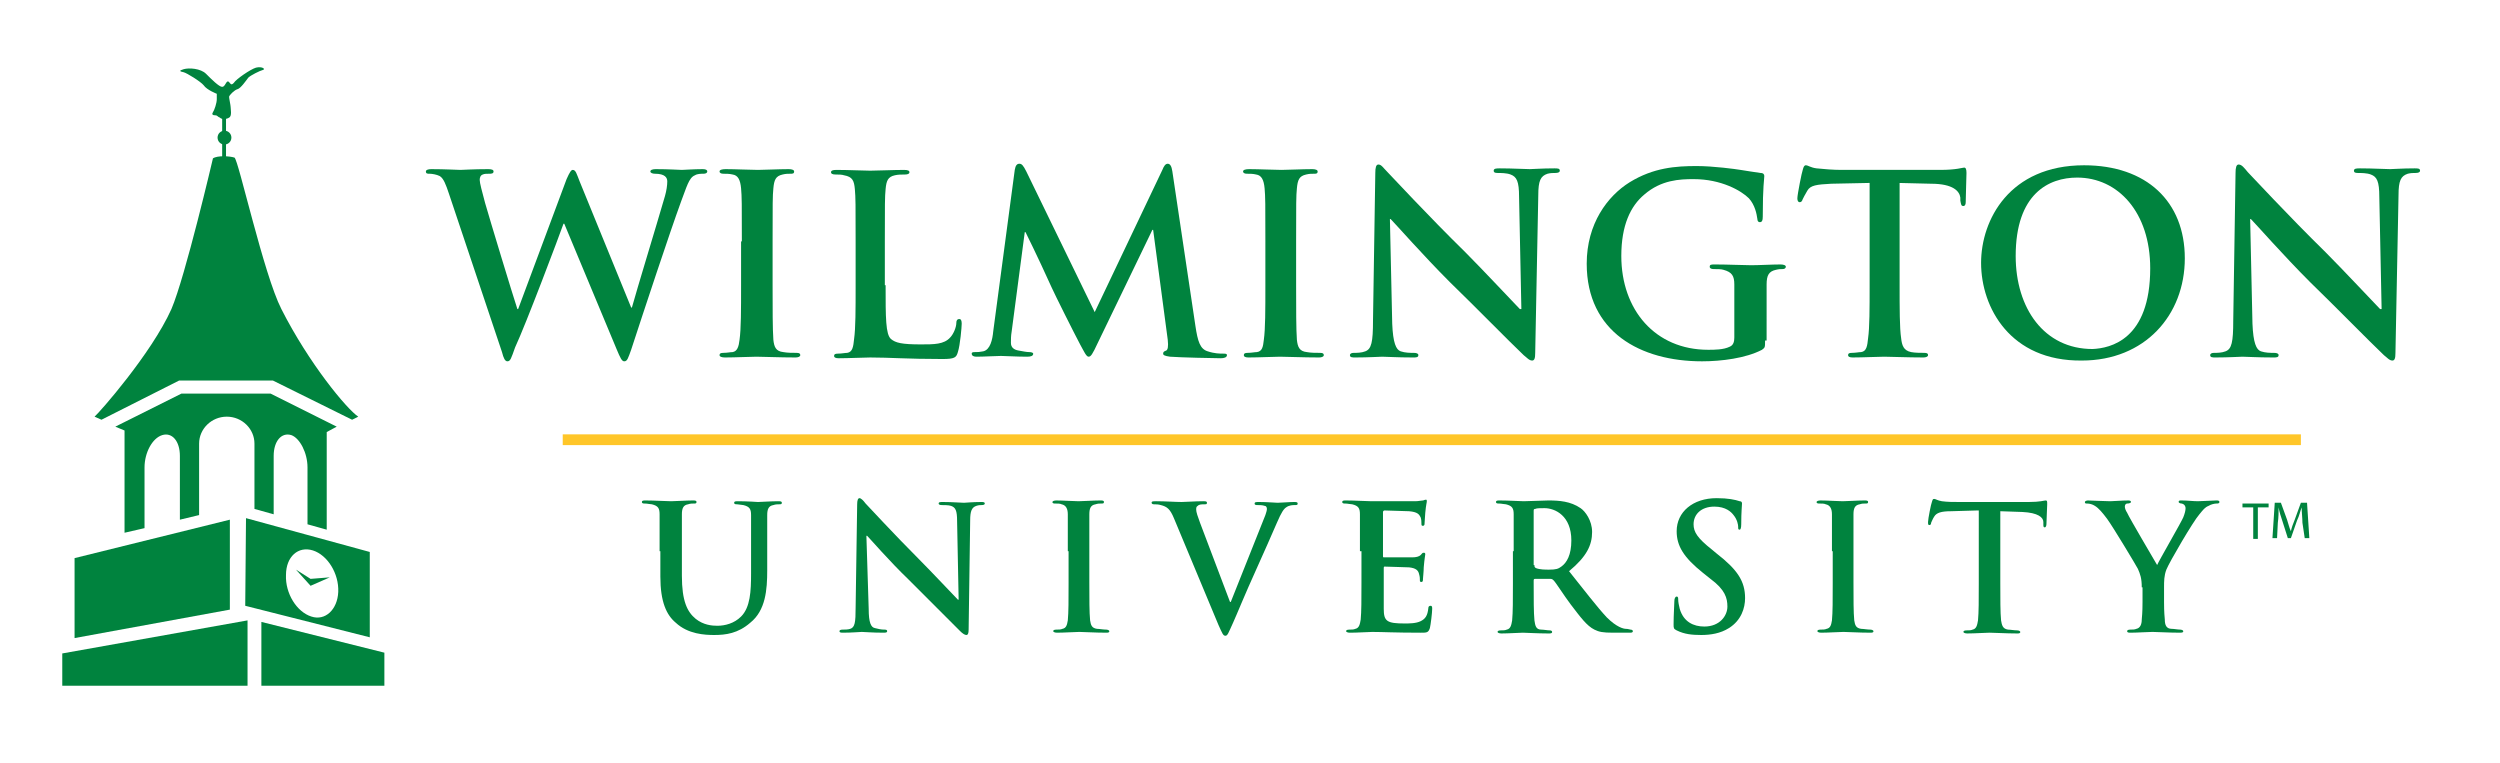 <?xml version="1.0" encoding="utf-8"?>
<!-- Generator: Adobe Illustrator 22.0.1, SVG Export Plug-In . SVG Version: 6.00 Build 0)  -->
<svg version="1.1" id="Layer_1" xmlns="http://www.w3.org/2000/svg" xmlns:xlink="http://www.w3.org/1999/xlink" x="0px" y="0px"
	 viewBox="0 0 325.2 99.2" style="enable-background:new 0 0 325.2 99.2;" xml:space="preserve">
<style type="text/css">
	.st0{fill:#00833E;}
	.st1{fill:#FFC629;}
</style>
<g>
	<path class="st0" d="M85.8,71.7c0-3.4,0-4.1,0-4.8c0-0.8-0.2-1.1-1-1.3c-0.2,0-0.6-0.1-0.9-0.1c-0.2,0-0.4,0-0.4-0.2
		c0-0.2,0.2-0.2,0.5-0.2c1.2,0,2.6,0.1,3.3,0.1c0.5,0,2-0.1,2.8-0.1c0.3,0,0.5,0,0.5,0.2c0,0.2-0.1,0.2-0.4,0.2
		c-0.2,0-0.4,0-0.7,0.1c-0.6,0.1-0.8,0.5-0.8,1.3c0,0.7,0,1.4,0,4.8v3.2c0,3.3,0.7,4.7,1.8,5.6c1,0.8,2.1,0.9,2.8,0.9
		c1,0,2.2-0.3,3.1-1.2c1.2-1.2,1.3-3.3,1.3-5.6v-2.8c0-3.4,0-4.1,0-4.8c0-0.8-0.2-1.1-1-1.3c-0.2,0-0.6-0.1-0.8-0.1
		c-0.2,0-0.4,0-0.4-0.2c0-0.2,0.2-0.2,0.5-0.2c1.2,0,2.6,0.1,2.6,0.1c0.3,0,1.7-0.1,2.6-0.1c0.3,0,0.5,0,0.5,0.2
		c0,0.2-0.1,0.2-0.4,0.2c-0.2,0-0.4,0-0.7,0.1c-0.6,0.1-0.8,0.5-0.8,1.3c0,0.7,0,1.4,0,4.8v2.4c0,2.5-0.2,5.2-2.2,6.8
		c-1.6,1.4-3.2,1.6-4.7,1.6c-1.2,0-3.4-0.1-5-1.6c-1.2-1-2-2.7-2-6V71.7z"/>
	<path class="st0" d="M113,79.2c0,1.8,0.3,2.4,0.8,2.5c0.4,0.1,0.8,0.2,1.2,0.2c0.2,0,0.4,0,0.4,0.2c0,0.2-0.2,0.2-0.5,0.2
		c-1.5,0-2.4-0.1-2.8-0.1c-0.2,0-1.3,0.1-2.4,0.1c-0.3,0-0.5,0-0.5-0.2c0-0.1,0.1-0.2,0.4-0.2c0.3,0,0.7,0,1-0.1
		c0.6-0.2,0.7-0.8,0.7-2.8l0.2-13.4c0-0.5,0.1-0.8,0.3-0.8c0.2,0,0.5,0.3,0.8,0.7c0.3,0.3,3.7,4,7,7.3c1.5,1.5,4.6,4.8,5,5.2h0.1
		l-0.2-10.2c0-1.4-0.2-1.8-0.8-2c-0.3-0.1-0.9-0.1-1.2-0.1c-0.3,0-0.4-0.1-0.4-0.2c0-0.2,0.2-0.2,0.6-0.2c1.2,0,2.3,0.1,2.7,0.1
		c0.2,0,1.1-0.1,2.2-0.1c0.3,0,0.5,0,0.5,0.2c0,0.1-0.1,0.2-0.4,0.2c-0.2,0-0.4,0-0.7,0.1c-0.6,0.2-0.8,0.7-0.8,1.9L126,81.9
		c0,0.5-0.1,0.7-0.3,0.7c-0.2,0-0.5-0.2-0.8-0.5c-1.4-1.4-4.3-4.3-6.7-6.7c-2.5-2.4-5-5.3-5.4-5.7h-0.1L113,79.2z"/>
	<path class="st0" d="M138.9,71.7c0-3.4,0-4.1,0-4.8c0-0.8-0.3-1.2-0.8-1.3c-0.2-0.1-0.5-0.1-0.8-0.1c-0.2,0-0.4,0-0.4-0.2
		c0-0.1,0.2-0.2,0.5-0.2c0.9,0,2.3,0.1,2.9,0.1c0.6,0,1.9-0.1,2.8-0.1c0.3,0,0.5,0,0.5,0.2c0,0.2-0.1,0.2-0.4,0.2
		c-0.2,0-0.4,0-0.7,0.1c-0.6,0.1-0.8,0.5-0.8,1.3c0,0.7,0,1.4,0,4.8v4c0,2.2,0,4,0.1,5c0.1,0.6,0.2,1,0.9,1.1c0.3,0,0.8,0.1,1.2,0.1
		c0.2,0,0.4,0.1,0.4,0.2c0,0.2-0.2,0.2-0.4,0.2c-1.5,0-2.9-0.1-3.5-0.1c-0.5,0-2,0.1-2.9,0.1c-0.3,0-0.5-0.1-0.5-0.2
		c0-0.1,0.1-0.2,0.4-0.2c0.3,0,0.6,0,0.8-0.1c0.5-0.1,0.6-0.5,0.7-1.1c0.1-1,0.1-2.7,0.1-4.9V71.7z"/>
	<path class="st0" d="M152.7,67.4c-0.5-1.2-0.9-1.5-1.7-1.7c-0.3-0.1-0.7-0.1-0.9-0.1c-0.2,0-0.3-0.1-0.3-0.2c0-0.2,0.2-0.2,0.6-0.2
		c1.2,0,2.5,0.1,3.3,0.1c0.6,0,1.7-0.1,2.8-0.1c0.3,0,0.5,0,0.5,0.2c0,0.2-0.1,0.2-0.3,0.2c-0.4,0-0.7,0-0.9,0.2
		c-0.2,0.1-0.2,0.3-0.2,0.5c0,0.3,0.2,0.9,0.5,1.7l3.9,10.3h0.1c1-2.5,3.9-9.8,4.5-11.3c0.1-0.3,0.2-0.6,0.2-0.8
		c0-0.2-0.1-0.4-0.3-0.4c-0.3-0.1-0.6-0.1-0.9-0.1c-0.2,0-0.4,0-0.4-0.2c0-0.2,0.2-0.2,0.6-0.2c1.1,0,2.1,0.1,2.4,0.1
		c0.4,0,1.5-0.1,2.1-0.1c0.3,0,0.5,0,0.5,0.2c0,0.2-0.1,0.2-0.4,0.2c-0.2,0-0.7,0-1.1,0.3c-0.3,0.2-0.6,0.6-1.2,2
		c-0.9,2.1-1.5,3.4-2.7,6.1c-1.5,3.3-2.5,5.8-3,6.9c-0.6,1.3-0.7,1.7-1,1.7c-0.3,0-0.4-0.3-0.9-1.4L152.7,67.4z"/>
	<path class="st0" d="M176.9,71.7c0-3.4,0-4.1,0-4.8c0-0.8-0.2-1.1-1-1.3c-0.2,0-0.6-0.1-0.9-0.1c-0.2,0-0.4,0-0.4-0.2
		c0-0.2,0.2-0.2,0.5-0.2c1.2,0,2.6,0.1,3.3,0.1c0.7,0,5.2,0,5.7,0c0.4,0,0.8-0.1,1-0.1c0.1,0,0.2-0.1,0.4-0.1c0.1,0,0.1,0.1,0.1,0.2
		c0,0.2-0.1,0.4-0.2,1.5c0,0.2-0.1,1.2-0.1,1.5c0,0.1-0.1,0.2-0.2,0.2c-0.2,0-0.2-0.1-0.2-0.3c0-0.2,0-0.5-0.1-0.8
		c-0.2-0.4-0.4-0.7-1.5-0.8c-0.4,0-2.8-0.1-3.2-0.1c-0.1,0-0.2,0.1-0.2,0.2v5.7c0,0.2,0,0.2,0.2,0.2c0.5,0,3.1,0,3.6,0
		c0.5,0,0.9-0.1,1.1-0.3c0.2-0.2,0.2-0.3,0.4-0.3c0.1,0,0.2,0,0.2,0.2c0,0.1-0.1,0.5-0.2,1.7c0,0.5-0.1,1.4-0.1,1.5
		c0,0.2,0,0.4-0.2,0.4c-0.2,0-0.2-0.1-0.2-0.2c0-0.2,0-0.5-0.1-0.8c-0.1-0.5-0.4-0.8-1.3-0.9c-0.4,0-2.7-0.1-3.2-0.1
		c-0.1,0-0.1,0.1-0.1,0.2v1.8c0,0.8,0,2.9,0,3.5c0,1.6,0.4,1.9,2.7,1.9c0.6,0,1.5,0,2.1-0.3c0.6-0.3,0.9-0.7,1-1.7
		c0-0.2,0.1-0.3,0.3-0.3c0.2,0,0.2,0.2,0.2,0.4c0,0.5-0.2,2.1-0.3,2.5c-0.2,0.6-0.4,0.6-1.2,0.6c-3.4,0-4.9-0.1-6.3-0.1
		c-0.5,0-1.9,0.1-2.9,0.1c-0.3,0-0.5-0.1-0.5-0.2c0-0.1,0.1-0.2,0.4-0.2c0.3,0,0.6,0,0.8-0.1c0.5-0.1,0.6-0.6,0.7-1.2
		c0.1-1,0.1-2.7,0.1-4.8V71.7z"/>
	<path class="st0" d="M196.9,71.7c0-3.4,0-4.1,0-4.8c0-0.8-0.2-1.1-1-1.3c-0.2,0-0.6-0.1-0.9-0.1c-0.2,0-0.4,0-0.4-0.2
		c0-0.2,0.2-0.2,0.5-0.2c1.2,0,2.6,0.1,3.1,0.1c0.8,0,2.5-0.1,3.2-0.1c1.4,0,2.9,0.1,4.2,1c0.6,0.4,1.5,1.6,1.5,3.1
		c0,1.7-0.7,3.2-3,5.1c2,2.5,3.6,4.6,4.9,6c1.3,1.3,2.2,1.5,2.5,1.5c0.3,0,0.5,0.1,0.6,0.1c0.2,0,0.3,0.1,0.3,0.2
		c0,0.2-0.2,0.2-0.4,0.2h-2.2c-1.3,0-1.8-0.1-2.4-0.4c-1-0.5-1.8-1.6-3.1-3.3c-0.9-1.2-1.9-2.8-2.2-3.1c-0.1-0.1-0.2-0.2-0.4-0.2
		l-2,0c-0.1,0-0.2,0-0.2,0.2v0.3c0,2.1,0,3.9,0.1,4.9c0.1,0.7,0.2,1.2,0.9,1.2c0.3,0,0.8,0.1,1.1,0.1c0.2,0,0.3,0.1,0.3,0.2
		c0,0.2-0.2,0.2-0.5,0.2c-1.3,0-3-0.1-3.3-0.1c-0.4,0-1.9,0.1-2.8,0.1c-0.3,0-0.5-0.1-0.5-0.2c0-0.1,0.1-0.2,0.4-0.2
		c0.3,0,0.6,0,0.8-0.1c0.5-0.1,0.6-0.6,0.7-1.2c0.1-1,0.1-2.7,0.1-4.8V71.7z M199.6,73.5c0,0.2,0,0.3,0.2,0.4
		c0.5,0.2,1.2,0.2,1.7,0.2c0.9,0,1.2-0.1,1.6-0.4c0.7-0.5,1.3-1.5,1.3-3.4c0-3.2-2.1-4.2-3.5-4.2c-0.6,0-1,0-1.2,0.1
		c-0.2,0-0.2,0.1-0.2,0.3V73.5z"/>
	<path class="st0" d="M218.1,82c-0.4-0.2-0.4-0.3-0.4-0.8c0-1.2,0.1-2.6,0.1-3c0-0.3,0.1-0.6,0.3-0.6c0.2,0,0.2,0.2,0.2,0.4
		c0,0.3,0.1,0.8,0.2,1.2c0.5,1.7,1.8,2.3,3.2,2.3c2,0,3-1.4,3-2.6c0-1.1-0.3-2.2-2.2-3.6l-1-0.8c-2.5-2-3.4-3.5-3.4-5.4
		c0-2.5,2.1-4.3,5.2-4.3c1.5,0,2.4,0.2,3,0.4c0.2,0,0.3,0.1,0.3,0.3c0,0.3-0.1,1-0.1,2.7c0,0.5-0.1,0.7-0.2,0.7
		c-0.2,0-0.2-0.1-0.2-0.4c0-0.2-0.1-0.9-0.6-1.5c-0.3-0.4-1-1.1-2.5-1.1c-1.7,0-2.7,1-2.7,2.3c0,1,0.5,1.8,2.4,3.3l0.6,0.5
		c2.7,2.1,3.7,3.6,3.7,5.8c0,1.3-0.5,2.9-2.1,3.9c-1.1,0.7-2.4,0.9-3.6,0.9C220.1,82.6,219.1,82.5,218.1,82z"/>
	<path class="st0" d="M238.3,71.7c0-3.4,0-4.1,0-4.8c0-0.8-0.3-1.2-0.8-1.3c-0.2-0.1-0.5-0.1-0.8-0.1c-0.2,0-0.4,0-0.4-0.2
		c0-0.1,0.2-0.2,0.5-0.2c0.9,0,2.3,0.1,2.9,0.1c0.6,0,1.9-0.1,2.8-0.1c0.3,0,0.5,0,0.5,0.2c0,0.2-0.1,0.2-0.4,0.2
		c-0.2,0-0.4,0-0.7,0.1c-0.6,0.1-0.8,0.5-0.8,1.3c0,0.7,0,1.4,0,4.8v4c0,2.2,0,4,0.1,5c0.1,0.6,0.2,1,0.9,1.1c0.3,0,0.8,0.1,1.2,0.1
		c0.2,0,0.4,0.1,0.4,0.2c0,0.2-0.2,0.2-0.4,0.2c-1.5,0-2.9-0.1-3.5-0.1c-0.5,0-2,0.1-2.9,0.1c-0.3,0-0.5-0.1-0.5-0.2
		c0-0.1,0.1-0.2,0.4-0.2c0.3,0,0.6,0,0.8-0.1c0.5-0.1,0.6-0.5,0.7-1.1c0.1-1,0.1-2.7,0.1-4.9V71.7z"/>
	<path class="st0" d="M257.2,66.4l-3.4,0.1c-1.3,0-1.9,0.2-2.2,0.7c-0.2,0.3-0.3,0.6-0.4,0.8c0,0.2-0.1,0.3-0.2,0.3
		c-0.2,0-0.2-0.1-0.2-0.4c0-0.4,0.4-2.4,0.5-2.6c0.1-0.3,0.1-0.4,0.3-0.4c0.2,0,0.4,0.2,1,0.3c0.7,0.1,1.5,0.1,2.3,0.1h9
		c1.5,0,2-0.2,2.2-0.2c0.2,0,0.2,0.1,0.2,0.5c0,0.5-0.1,2-0.1,2.6c0,0.2-0.1,0.4-0.2,0.4c-0.2,0-0.2-0.1-0.2-0.5l0-0.2
		c0-0.6-0.7-1.2-2.7-1.3l-2.9-0.1v9.3c0,2.1,0,3.9,0.1,4.9c0.1,0.6,0.2,1.1,0.9,1.2c0.3,0,0.8,0.1,1.2,0.1c0.2,0,0.4,0.1,0.4,0.2
		c0,0.2-0.2,0.2-0.4,0.2c-1.5,0-2.9-0.1-3.6-0.1c-0.5,0-1.9,0.1-2.9,0.1c-0.3,0-0.5-0.1-0.5-0.2c0-0.1,0.1-0.2,0.4-0.2
		c0.3,0,0.6,0,0.8-0.1c0.5-0.1,0.6-0.6,0.7-1.2c0.1-1,0.1-2.7,0.1-4.8V66.4z"/>
	<path class="st0" d="M278.6,76.4c0-1.2-0.2-1.7-0.5-2.4c-0.2-0.4-3.2-5.4-4-6.5c-0.6-0.8-1.1-1.4-1.6-1.7c-0.3-0.2-0.7-0.3-1-0.3
		c-0.2,0-0.3,0-0.3-0.2c0-0.1,0.2-0.2,0.4-0.2c0.4,0,2.1,0.1,2.9,0.1c0.5,0,1.4-0.1,2.4-0.1c0.2,0,0.3,0.1,0.3,0.2
		c0,0.1-0.2,0.2-0.5,0.2c-0.2,0-0.3,0.2-0.3,0.4c0,0.2,0.1,0.5,0.3,0.8c0.3,0.7,3.5,6.1,3.9,6.8c0.2-0.5,3.1-5.5,3.4-6.2
		c0.2-0.5,0.3-0.9,0.3-1.2c0-0.2-0.1-0.5-0.5-0.6c-0.2,0-0.4-0.1-0.4-0.2c0-0.2,0.1-0.2,0.4-0.2c0.7,0,1.5,0.1,2.1,0.1
		c0.5,0,2-0.1,2.4-0.1c0.2,0,0.4,0,0.4,0.2c0,0.2-0.2,0.2-0.4,0.2c-0.2,0-0.7,0.1-1,0.3c-0.5,0.2-0.7,0.5-1.2,1.1
		c-0.8,0.9-3.9,6.2-4.3,7.2c-0.3,0.8-0.3,1.5-0.3,2.3v1.9c0,0.4,0,1.3,0.1,2.3c0,0.7,0.2,1.2,0.9,1.2c0.3,0,0.8,0.1,1.1,0.1
		c0.2,0,0.4,0.1,0.4,0.2c0,0.2-0.2,0.2-0.5,0.2c-1.4,0-2.9-0.1-3.5-0.1c-0.6,0-2,0.1-2.8,0.1c-0.3,0-0.5,0-0.5-0.2
		c0-0.1,0.1-0.2,0.4-0.2c0.3,0,0.6,0,0.8-0.1c0.5-0.1,0.7-0.6,0.7-1.2c0.1-1,0.1-1.9,0.1-2.3V76.4z"/>
</g>
<path class="st0" d="M58.4,25.2c-0.4-1.2-0.7-2-1.2-2.3c-0.4-0.2-1-0.3-1.3-0.3c-0.3,0-0.5,0-0.5-0.3c0-0.2,0.3-0.3,0.7-0.3
	c1.7,0,3.5,0.1,3.8,0.1c0.3,0,1.7-0.1,3.6-0.1c0.5,0,0.7,0.1,0.7,0.3c0,0.3-0.3,0.3-0.6,0.3c-0.3,0-0.6,0-0.8,0.1
	c-0.3,0.1-0.4,0.4-0.4,0.7c0,0.4,0.3,1.5,0.7,3c0.6,2.1,3.6,12,4.2,13.8h0.1l6.3-16.9c0.4-0.9,0.6-1.2,0.8-1.2
	c0.4,0,0.5,0.5,0.9,1.5L82.1,40h0.1c0.6-2.2,3.2-10.7,4.3-14.5c0.2-0.7,0.3-1.4,0.3-1.9c0-0.5-0.3-1-1.6-1c-0.3,0-0.6-0.1-0.6-0.3
	c0-0.2,0.3-0.3,0.7-0.3c1.7,0,3.1,0.1,3.4,0.1c0.2,0,1.6-0.1,2.7-0.1c0.4,0,0.6,0.1,0.6,0.3c0,0.2-0.2,0.3-0.5,0.3
	c-0.3,0-0.8,0-1.1,0.2c-0.8,0.3-1.1,1.6-1.8,3.4c-1.5,4.1-4.9,14.4-6.5,19.3c-0.4,1.1-0.5,1.5-0.9,1.5c-0.3,0-0.5-0.4-1-1.6
	l-6.8-16.3h-0.1c-0.6,1.7-4.9,13.1-6.3,16.1C66.5,46.6,66.4,47,66,47c-0.3,0-0.5-0.4-0.7-1.2L58.4,25.2z"/>
<path class="st0" d="M96.5,31.4c0-4.9,0-5.8-0.1-6.9c-0.1-1.1-0.4-1.7-1.1-1.8c-0.4-0.1-0.8-0.1-1.2-0.1c-0.3,0-0.5-0.1-0.5-0.3
	c0-0.2,0.3-0.3,0.8-0.3c1.2,0,3.3,0.1,4.2,0.1c0.8,0,2.7-0.1,4-0.1c0.4,0,0.7,0.1,0.7,0.3c0,0.3-0.2,0.3-0.5,0.3c-0.3,0-0.6,0-1,0.1
	c-0.9,0.2-1.1,0.7-1.2,1.8c-0.1,1-0.1,1.9-0.1,6.9v5.7c0,3.1,0,5.7,0.1,7.1c0.1,0.9,0.3,1.5,1.3,1.6c0.5,0.1,1.2,0.1,1.7,0.1
	c0.4,0,0.5,0.1,0.5,0.3c0,0.2-0.3,0.3-0.6,0.3c-2.1,0-4.2-0.1-5.1-0.1c-0.7,0-2.8,0.1-4.1,0.1c-0.4,0-0.7-0.1-0.7-0.3
	c0-0.2,0.1-0.3,0.5-0.3c0.5,0,0.9-0.1,1.2-0.1c0.6-0.1,0.8-0.7,0.9-1.6c0.2-1.4,0.2-3.9,0.2-7.1V31.4z"/>
<path class="st0" d="M115.2,37.1c0,4.2,0,6.4,0.7,7c0.6,0.5,1.4,0.7,3.9,0.7c1.7,0,3,0,3.8-0.9c0.4-0.4,0.8-1.3,0.8-1.9
	c0-0.3,0.1-0.5,0.4-0.5c0.2,0,0.3,0.2,0.3,0.6c0,0.4-0.2,2.8-0.5,3.7c-0.2,0.7-0.4,0.9-2,0.9c-4.7,0-6.8-0.2-9.4-0.2
	c-0.7,0-2.8,0.1-4.1,0.1c-0.4,0-0.6-0.1-0.6-0.3c0-0.2,0.1-0.3,0.5-0.3c0.5,0,0.9-0.1,1.2-0.1c0.7-0.1,0.8-0.8,0.9-1.8
	c0.2-1.4,0.2-3.9,0.2-6.9v-5.7c0-4.9,0-5.8-0.1-6.9c-0.1-1.1-0.3-1.6-1.4-1.8c-0.3-0.1-0.7-0.1-1.1-0.1c-0.4,0-0.6-0.1-0.6-0.3
	c0-0.2,0.2-0.3,0.7-0.3c1.5,0,3.6,0.1,4.4,0.1c0.8,0,3.1-0.1,4.4-0.1c0.5,0,0.7,0.1,0.7,0.3c0,0.2-0.2,0.3-0.6,0.3
	c-0.4,0-0.9,0-1.3,0.1c-0.9,0.2-1.1,0.7-1.2,1.8c-0.1,1-0.1,1.9-0.1,6.9V37.1z"/>
<path class="st0" d="M132,22.1c0.1-0.6,0.3-0.8,0.6-0.8c0.3,0,0.5,0.2,0.9,1l8.9,18.3l8.8-18.5c0.2-0.5,0.4-0.8,0.7-0.8
	c0.3,0,0.5,0.3,0.6,1l3,20.1c0.3,2,0.6,3,1.6,3.3c0.9,0.3,1.6,0.3,2,0.3c0.3,0,0.5,0,0.5,0.2c0,0.3-0.4,0.4-0.8,0.4
	c-0.8,0-5.3-0.1-6.6-0.2c-0.7-0.1-0.9-0.2-0.9-0.4c0-0.2,0.1-0.3,0.4-0.4c0.2-0.1,0.3-0.5,0.2-1.4l-1.9-14.3h-0.1l-7.1,14.7
	c-0.7,1.5-0.9,1.8-1.2,1.8c-0.3,0-0.6-0.7-1.1-1.6c-0.8-1.5-3.3-6.5-3.7-7.4c-0.3-0.7-2.2-4.8-3.4-7.2h-0.1l-1.7,12.9
	c-0.1,0.6-0.1,1-0.1,1.5c0,0.6,0.4,0.9,1,1c0.6,0.1,1,0.2,1.4,0.2c0.3,0,0.5,0.1,0.5,0.2c0,0.3-0.3,0.4-0.8,0.4
	c-1.4,0-2.8-0.1-3.4-0.1c-0.6,0-2.2,0.1-3.2,0.1c-0.3,0-0.6-0.1-0.6-0.4c0-0.2,0.2-0.2,0.5-0.2c0.3,0,0.5,0,1-0.1
	c0.9-0.2,1.2-1.5,1.3-2.6L132,22.1z"/>
<path class="st0" d="M164.6,31.4c0-4.9,0-5.8-0.1-6.9c-0.1-1.1-0.4-1.7-1.1-1.8c-0.4-0.1-0.8-0.1-1.2-0.1c-0.3,0-0.5-0.1-0.5-0.3
	c0-0.2,0.3-0.3,0.8-0.3c1.2,0,3.3,0.1,4.2,0.1c0.8,0,2.7-0.1,4-0.1c0.4,0,0.7,0.1,0.7,0.3c0,0.3-0.2,0.3-0.5,0.3c-0.3,0-0.6,0-1,0.1
	c-0.9,0.2-1.1,0.7-1.2,1.8c-0.1,1-0.1,1.9-0.1,6.9v5.7c0,3.1,0,5.7,0.1,7.1c0.1,0.9,0.3,1.5,1.3,1.6c0.5,0.1,1.2,0.1,1.7,0.1
	c0.4,0,0.5,0.1,0.5,0.3c0,0.2-0.3,0.3-0.6,0.3c-2.1,0-4.2-0.1-5.1-0.1c-0.7,0-2.8,0.1-4.1,0.1c-0.4,0-0.6-0.1-0.6-0.3
	c0-0.2,0.1-0.3,0.5-0.3c0.5,0,0.9-0.1,1.2-0.1c0.7-0.1,0.8-0.7,0.9-1.6c0.2-1.4,0.2-3.9,0.2-7.1V31.4z"/>
<path class="st0" d="M181.1,42.1c0.1,2.5,0.5,3.4,1.1,3.6c0.6,0.2,1.2,0.2,1.7,0.2c0.4,0,0.6,0.1,0.6,0.3c0,0.3-0.3,0.3-0.7,0.3
	c-2.1,0-3.4-0.1-4-0.1c-0.3,0-1.8,0.1-3.5,0.1c-0.4,0-0.7,0-0.7-0.3c0-0.2,0.2-0.3,0.5-0.3c0.4,0,1,0,1.5-0.2c0.8-0.3,1-1.2,1-4
	l0.3-19.2c0-0.7,0.1-1.1,0.4-1.1c0.4,0,0.6,0.4,1.2,1c0.4,0.4,5.3,5.7,10.1,10.4c2.2,2.2,6.6,6.9,7.1,7.4h0.2l-0.3-14.6
	c0-2-0.3-2.6-1.1-2.9c-0.5-0.2-1.3-0.2-1.7-0.2c-0.4,0-0.5-0.1-0.5-0.3c0-0.3,0.4-0.3,0.8-0.3c1.7,0,3.2,0.1,3.9,0.1
	c0.4,0,1.6-0.1,3.2-0.1c0.4,0,0.7,0,0.7,0.3c0,0.2-0.2,0.3-0.6,0.3c-0.3,0-0.6,0-1,0.1c-0.9,0.3-1.2,0.9-1.2,2.8l-0.4,20.5
	c0,0.7-0.1,1-0.4,1c-0.4,0-0.7-0.4-1.1-0.7c-2-1.9-6.2-6.2-9.6-9.5c-3.5-3.5-7.1-7.6-7.7-8.2h-0.1L181.1,42.1z"/>
<path class="st0" d="M229.6,44.3c0,0.9,0,0.9-0.4,1.2c-2.1,1.1-5.3,1.5-7.8,1.5c-8,0-15-3.8-15-12.7c0-5.2,2.7-8.8,5.6-10.6
	c3.1-1.9,6-2.1,8.7-2.1c2.2,0,5.1,0.4,5.7,0.5c0.7,0.1,1.8,0.3,2.6,0.4c0.4,0,0.5,0.2,0.5,0.4c0,0.4-0.2,1.3-0.2,5.3
	c0,0.5-0.1,0.7-0.4,0.7c-0.2,0-0.3-0.2-0.3-0.4c-0.1-0.7-0.3-1.8-1.1-2.7c-1-1-3.6-2.5-7.2-2.5c-1.8,0-4.2,0.1-6.4,2
	c-1.8,1.5-3,4-3,8c0,7,4.4,12.2,11.3,12.2c0.8,0,2,0,2.8-0.4c0.5-0.2,0.6-0.7,0.6-1.2v-3.1c0-1.6,0-2.9,0-3.8c0-1.1-0.3-1.6-1.4-1.9
	c-0.3-0.1-0.8-0.1-1.3-0.1c-0.3,0-0.5-0.1-0.5-0.3c0-0.3,0.2-0.3,0.7-0.3c1.7,0,3.7,0.1,4.7,0.1c1,0,2.7-0.1,3.8-0.1
	c0.4,0,0.7,0.1,0.7,0.3c0,0.2-0.2,0.3-0.4,0.3c-0.3,0-0.5,0-0.9,0.1c-0.9,0.2-1.2,0.7-1.2,1.9c0,1,0,2.3,0,3.9V44.3z"/>
<path class="st0" d="M243,23.8l-4.8,0.1c-1.9,0.1-2.7,0.2-3.1,0.9c-0.3,0.5-0.5,0.9-0.6,1.1c-0.1,0.3-0.2,0.4-0.4,0.4
	c-0.2,0-0.3-0.2-0.3-0.5c0-0.5,0.6-3.5,0.7-3.7c0.1-0.4,0.2-0.6,0.4-0.6c0.3,0,0.6,0.3,1.4,0.4c0.9,0.1,2.2,0.2,3.2,0.2h12.9
	c2.1,0,2.9-0.3,3.1-0.3c0.2,0,0.3,0.2,0.3,0.7c0,0.7-0.1,2.9-0.1,3.8c0,0.3-0.1,0.5-0.3,0.5c-0.3,0-0.3-0.2-0.4-0.7l0-0.4
	c-0.1-0.8-0.9-1.8-3.8-1.8l-4.1-0.1v13.3c0,3,0,5.6,0.2,6.9c0.1,0.9,0.3,1.6,1.3,1.8c0.5,0.1,1.2,0.1,1.7,0.1c0.4,0,0.5,0.1,0.5,0.3
	c0,0.2-0.3,0.3-0.6,0.3c-2.1,0-4.2-0.1-5.1-0.1c-0.7,0-2.8,0.1-4.1,0.1c-0.4,0-0.6-0.1-0.6-0.3c0-0.2,0.1-0.3,0.5-0.3
	c0.5,0,0.9-0.1,1.2-0.1c0.7-0.1,0.8-0.8,0.9-1.8c0.2-1.4,0.2-3.9,0.2-6.9V23.8z"/>
<path class="st0" d="M257.7,34.2c0-5.6,3.7-12.7,13.4-12.7c8.1,0,13.1,4.7,13.1,12.1c0,7.4-5.2,13.3-13.4,13.3
	C261.5,47,257.7,40,257.7,34.2z M279.7,34.9c0-7.3-4.2-11.8-9.5-11.8c-3.7,0-8,2.1-8,10.2c0,6.8,3.7,12.1,10,12.1
	C274.5,45.3,279.7,44.2,279.7,34.9z"/>
<path class="st0" d="M293,42.1c0.1,2.5,0.5,3.4,1.1,3.6c0.6,0.2,1.2,0.2,1.7,0.2c0.4,0,0.6,0.1,0.6,0.3c0,0.3-0.3,0.3-0.7,0.3
	c-2.1,0-3.4-0.1-4-0.1c-0.3,0-1.8,0.1-3.5,0.1c-0.4,0-0.7,0-0.7-0.3c0-0.2,0.2-0.3,0.5-0.3c0.4,0,1,0,1.5-0.2c0.8-0.3,1-1.2,1-4
	l0.3-19.2c0-0.7,0.1-1.1,0.4-1.1c0.4,0,0.7,0.4,1.2,1c0.4,0.4,5.3,5.7,10.1,10.4c2.2,2.2,6.6,6.9,7.1,7.4h0.2l-0.3-14.6
	c0-2-0.3-2.6-1.1-2.9c-0.5-0.2-1.3-0.2-1.7-0.2c-0.4,0-0.5-0.1-0.5-0.3c0-0.3,0.4-0.3,0.8-0.3c1.7,0,3.2,0.1,3.9,0.1
	c0.4,0,1.6-0.1,3.2-0.1c0.4,0,0.7,0,0.7,0.3c0,0.2-0.2,0.3-0.6,0.3c-0.3,0-0.6,0-1,0.1c-0.9,0.3-1.2,0.9-1.2,2.8l-0.4,20.5
	c0,0.7-0.1,1-0.4,1c-0.4,0-0.7-0.4-1.1-0.7c-2-1.9-6.2-6.2-9.6-9.5c-3.5-3.5-7.1-7.6-7.7-8.2h-0.1L293,42.1z"/>
<rect x="73.2" y="56.5" class="st1" width="226.1" height="1.4"/>
<polygon class="st0" points="8.1,85 8.1,89.2 32.2,89.2 32.2,80.7 "/>
<polygon class="st0" points="50,84.9 50,89.2 34,89.2 34,80.9 "/>
<polygon class="st0" points="9.7,72.6 9.7,83 29.9,79.3 29.9,67.6 "/>
<path class="st0" d="M27.7,20.6c0,0-3.6,15.4-5.4,19.6c-2.6,5.8-9.4,13.5-10,14c0,0,0.9,0.4,0.9,0.4l10.1-5.1h12.2l10.3,5.1
	c0,0,0.8-0.4,0.8-0.4c-1.5-1-6.4-6.9-10-14c-2.3-4.5-5.6-19.5-6.1-19.7C29.9,20.3,28.3,20.2,27.7,20.6z"/>
<g>
	<path class="st0" d="M28.2,12.9v-0.7c0,0-1.3-0.5-1.7-1.1c-0.4-0.5-2.2-1.6-2.6-1.7c-0.5-0.1-0.7-0.2,0-0.4
		c0.7-0.2,2.2-0.1,2.9,0.6c0.7,0.7,1.7,1.7,2.1,1.7c0.4,0,0.5-0.8,0.8-0.7c0.3,0.2,0.3,0.6,0.7,0.2c0.3-0.5,2.2-1.8,2.9-2
		c0.8-0.2,1.3,0.2,0.9,0.3c-0.4,0.1-1.6,0.7-1.9,1c-0.3,0.4-1,1.4-1.4,1.5c-0.4,0.1-1.1,0.8-1.1,1c0,0.2,0.2,1.1,0.2,1.3
		c0,0.3,0.2,1.2-0.2,1.4c-0.3,0.2-0.9,0.3-1.2,0C28.3,15.2,28.3,15,28,15c-0.3,0-0.5-0.1-0.3-0.4C27.9,14.3,28.2,13.4,28.2,12.9z"/>
	<g>
		<rect x="28.9" y="15" class="st0" width="0.5" height="5.8"/>
	</g>
	<path class="st0" d="M30.1,17.9c0,0.5-0.4,0.9-0.9,0.9c-0.5,0-0.9-0.4-0.9-0.9c0-0.5,0.4-0.9,0.9-0.9C29.7,17,30.1,17.4,30.1,17.9z
		"/>
</g>
<g>
	<g>
		<path class="st0" d="M48.1,71.8L32,67.4l-0.1,11.4l16.2,4.1L48.1,71.8z M40.5,80.2c-1.9-0.6-3.4-3-3.3-5.4c0-2.4,1.6-3.8,3.5-3.2
			c1.9,0.6,3.4,3,3.3,5.4C43.9,79.3,42.3,80.8,40.5,80.2z"/>
	</g>
</g>
<g>
	<g>
		<path class="st0" d="M35.2,51.2l-11.6,0L15,55.5l1.2,0.5v13.3l2.6-0.6v-7.9c0-1.9,1-3.8,2.3-4.2c1.3-0.4,2.3,0.8,2.3,2.7v8.3
			l2.5-0.6v-9.3c0-1.9,1.6-3.5,3.6-3.5c2,0,3.6,1.6,3.6,3.5v8.5l2.5,0.7v-7.6c0-1.9,1-3.1,2.3-2.7C39,57,40,58.9,40,60.8v7.4
			l2.5,0.7V56.2l1.3-0.7L35.2,51.2z M33,69.8h2.5v-1.2L33,67.9V69.8z M23.3,69.8h2.5v-0.9l-2.5,0.6V69.8z"/>
	</g>
</g>
<polygon class="st0" points="38.5,74.1 40.4,75.3 42.9,75.1 40.4,76.2 "/>
<g>
	<path class="st0" d="M293.1,66h-1.4v-0.5h3.4V66h-1.4v4.1h-0.6V66z"/>
	<path class="st0" d="M299.5,68c0-0.6-0.1-1.4-0.1-2h0c-0.2,0.5-0.3,1.1-0.6,1.7L298,70h-0.4l-0.7-2.2c-0.2-0.6-0.4-1.2-0.5-1.8h0
		c0,0.6,0,1.3-0.1,2l-0.1,2h-0.6l0.3-4.6h0.8l0.8,2.2c0.2,0.6,0.3,1.1,0.5,1.5h0c0.1-0.5,0.3-1,0.5-1.5l0.8-2.2h0.8l0.3,4.6h-0.6
		L299.5,68z"/>
</g>
</svg>
